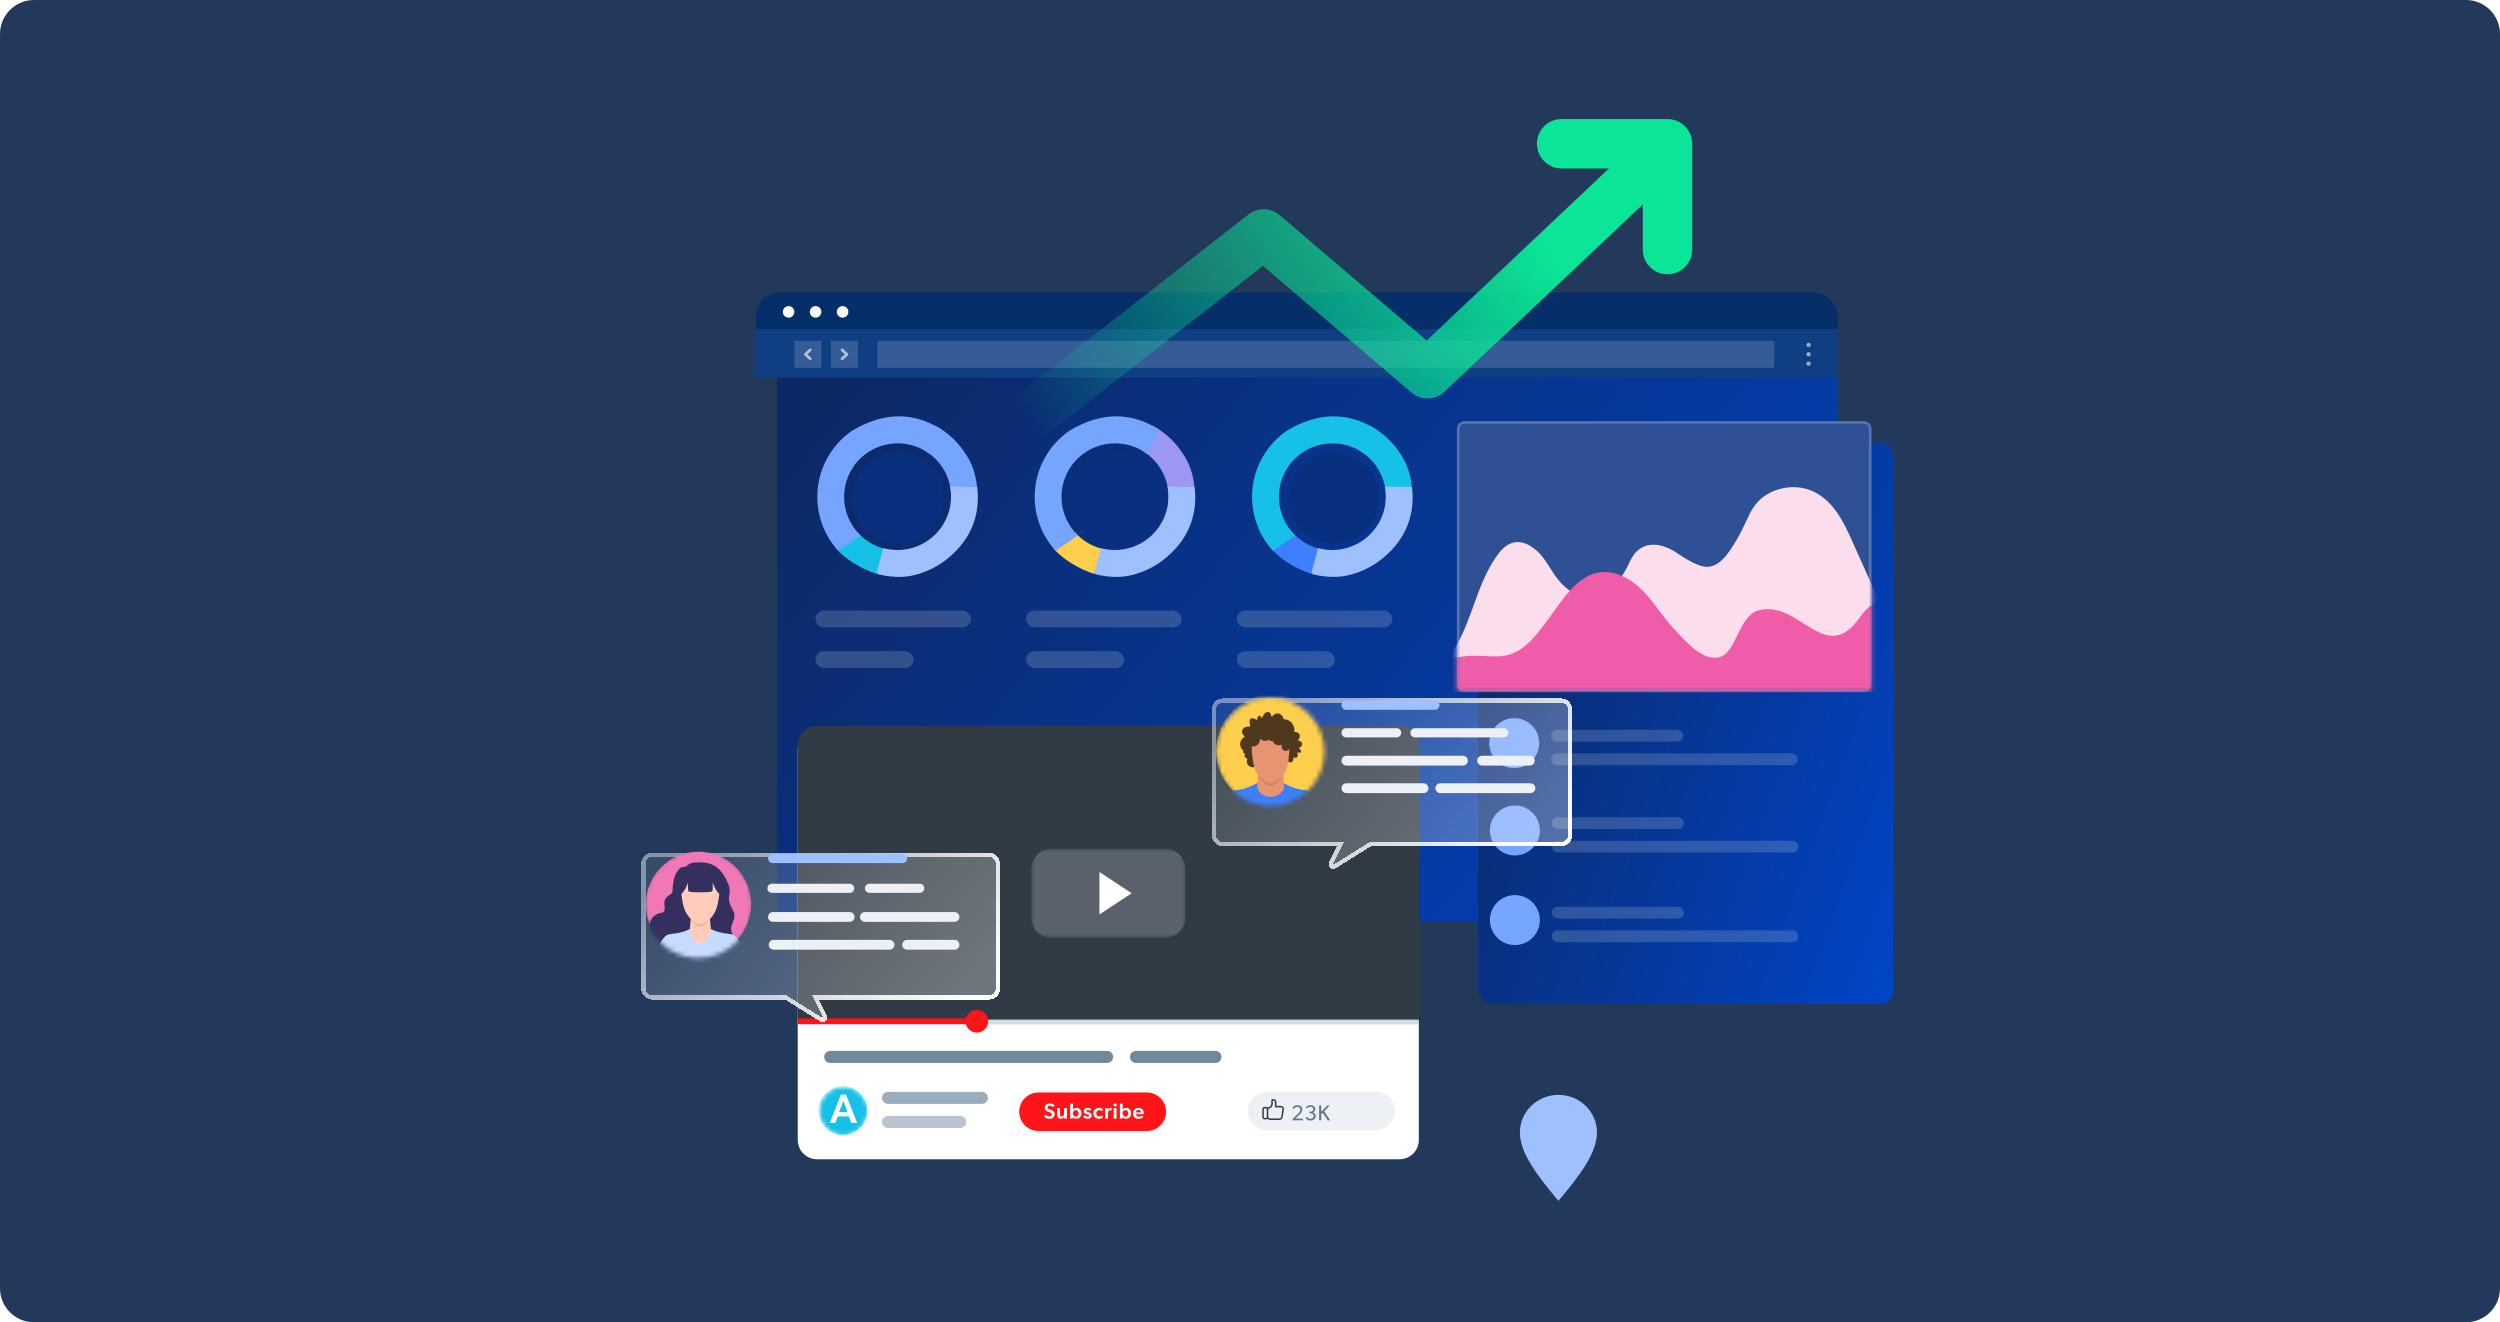 <svg width="588" height="311" viewBox="0 0 588 311" fill="none" xmlns="http://www.w3.org/2000/svg">
<path d="M0 8C0 3.582 3.582 0 8 0H580C584.418 0 588 3.582 588 8V303C588 307.418 584.418 311 580 311H8C3.582 311 0 307.418 0 303V8Z" fill="#22395B"/>
<g filter="url(#filter0_dd_6764_20763)">
<g clip-path="url(#clip0_6764_20763)">
<g filter="url(#filter1_d_6764_20763)">
<path d="M427.42 74.626H176.956C175.847 74.626 174.947 75.555 174.947 76.701V231.875C174.947 233.021 175.847 233.95 176.956 233.95H427.42C428.53 233.95 429.429 233.021 429.429 231.875V76.701C429.429 75.555 428.53 74.626 427.42 74.626Z" fill="url(#paint0_linear_6764_20763)"/>
</g>
<path d="M429.429 66.001H174.947V74.625H429.429V66.001Z" fill="#062E69"/>
<path d="M184.023 70.537C184.023 70.806 183.944 71.07 183.795 71.294C183.646 71.519 183.433 71.694 183.185 71.797C182.936 71.901 182.662 71.928 182.398 71.876C182.134 71.824 181.891 71.694 181.701 71.504C181.51 71.314 181.38 71.071 181.327 70.807C181.274 70.543 181.301 70.269 181.404 70.02C181.507 69.77 181.681 69.558 181.905 69.408C182.129 69.258 182.392 69.178 182.662 69.178C183.021 69.181 183.365 69.325 183.62 69.579C183.874 69.833 184.019 70.177 184.023 70.537Z" fill="white"/>
<path d="M190.376 70.537C190.377 70.806 190.297 71.07 190.148 71.294C189.999 71.519 189.786 71.694 189.537 71.797C189.289 71.901 189.015 71.928 188.75 71.876C188.486 71.823 188.243 71.694 188.053 71.503C187.862 71.312 187.733 71.069 187.68 70.805C187.628 70.54 187.655 70.266 187.759 70.017C187.862 69.768 188.037 69.556 188.261 69.406C188.485 69.257 188.749 69.177 189.018 69.178C189.197 69.177 189.374 69.212 189.539 69.28C189.704 69.348 189.854 69.448 189.98 69.574C190.107 69.7 190.207 69.851 190.274 70.016C190.342 70.181 190.377 70.358 190.376 70.537Z" fill="white"/>
<path d="M196.726 70.537C196.726 70.806 196.647 71.07 196.498 71.294C196.349 71.519 196.136 71.694 195.888 71.797C195.639 71.901 195.365 71.928 195.101 71.876C194.837 71.824 194.594 71.694 194.404 71.504C194.213 71.314 194.083 71.071 194.03 70.807C193.978 70.543 194.004 70.269 194.107 70.02C194.21 69.77 194.385 69.558 194.608 69.408C194.832 69.258 195.095 69.178 195.365 69.178C195.724 69.181 196.068 69.325 196.323 69.579C196.578 69.833 196.722 70.177 196.726 70.537Z" fill="white"/>
<path d="M429.429 74.626H174.947V85.974H429.429V74.626Z" fill="#0F3E82"/>
<path d="M414.462 77.348H203.527V83.703H414.462V77.348Z" fill="white" fill-opacity="0.16"/>
<rect x="192.637" y="77.348" width="6.351" height="6.355" fill="white" fill-opacity="0.16"/>
<path fill-rule="evenodd" clip-rule="evenodd" d="M195.002 79.253C195.132 79.134 195.342 79.135 195.472 79.254L196.622 80.313C196.751 80.432 196.751 80.624 196.622 80.743L195.471 81.799C195.342 81.918 195.131 81.918 195.002 81.799C194.872 81.68 194.872 81.487 195.002 81.368L195.917 80.528L195.001 79.684C194.872 79.565 194.872 79.372 195.002 79.253Z" fill="#B8C4D0"/>
<rect x="190.371" y="83.701" width="6.351" height="6.355" transform="rotate(-180 190.371 83.701)" fill="white" fill-opacity="0.16"/>
<path fill-rule="evenodd" clip-rule="evenodd" d="M188.006 81.797C187.876 81.915 187.666 81.915 187.536 81.796L186.386 80.737C186.257 80.618 186.257 80.425 186.386 80.306L187.536 79.251C187.666 79.132 187.877 79.132 188.006 79.251C188.136 79.37 188.136 79.563 188.006 79.682L187.09 80.522L188.007 81.366C188.136 81.485 188.136 81.678 188.006 81.797Z" fill="#B8C4D0"/>
<path d="M422.565 78.835C422.463 78.835 422.363 78.805 422.278 78.748C422.193 78.691 422.127 78.61 422.088 78.516C422.049 78.421 422.039 78.317 422.059 78.217C422.079 78.117 422.129 78.025 422.202 77.953C422.275 77.881 422.367 77.832 422.468 77.813C422.568 77.793 422.672 77.804 422.767 77.844C422.861 77.884 422.941 77.951 422.997 78.036C423.054 78.122 423.083 78.222 423.082 78.324C423.081 78.46 423.026 78.59 422.929 78.686C422.832 78.782 422.702 78.835 422.565 78.835Z" fill="#9BACBC"/>
<path d="M422.565 81.024C422.463 81.024 422.363 80.993 422.278 80.936C422.193 80.879 422.127 80.799 422.088 80.704C422.049 80.609 422.039 80.505 422.059 80.405C422.079 80.305 422.129 80.213 422.202 80.141C422.275 80.069 422.367 80.02 422.468 80.001C422.568 79.982 422.672 79.993 422.767 80.032C422.861 80.072 422.941 80.139 422.997 80.225C423.054 80.31 423.083 80.41 423.082 80.513C423.081 80.649 423.026 80.779 422.929 80.874C422.832 80.97 422.702 81.024 422.565 81.024Z" fill="#9BACBC"/>
<path d="M422.565 83.229C422.463 83.229 422.363 83.199 422.278 83.142C422.193 83.086 422.127 83.005 422.088 82.911C422.049 82.816 422.039 82.713 422.059 82.612C422.079 82.512 422.128 82.42 422.2 82.348C422.272 82.276 422.364 82.227 422.465 82.207C422.565 82.187 422.669 82.197 422.763 82.236C422.858 82.275 422.938 82.342 422.995 82.427C423.052 82.511 423.082 82.611 423.082 82.713C423.082 82.85 423.028 82.981 422.931 83.078C422.834 83.175 422.703 83.229 422.565 83.229Z" fill="#9BACBC"/>
<path d="M223.919 103.372C222.168 100.805 219.81 98.709 217.054 97.27C217.142 98.37 216.968 99.475 216.548 100.495C216.127 101.516 215.472 102.423 214.635 103.142C216.789 104.396 218.523 106.26 219.618 108.497C220.712 110.735 221.119 113.246 220.786 115.714C221.136 115.555 221.506 115.441 221.886 115.376L222.63 115.34C222.921 114.923 223.205 114.494 223.471 114.059C223.641 113.68 223.844 113.316 224.076 112.972C224.148 112.821 224.221 112.676 224.288 112.531C224.856 111.322 225.963 112.228 226.997 111.739C226.507 107.456 225.328 105.426 223.919 103.372Z" fill="#76A5FF"/>
<path d="M205.945 130.496H206.108C206.03 130.109 205.945 129.729 205.836 129.342C205.794 129.179 205.74 129.016 205.697 128.853V128.81L205.262 127.433C205.141 127.042 205.096 126.632 205.129 126.225C202.741 125.599 200.59 124.283 198.948 122.443C197.858 123.584 196.626 124.581 195.282 125.409C194.823 125.709 194.327 125.949 193.807 126.122C196.099 128.889 200.121 131.1 203.345 132.163C204.27 131.251 204.578 130.496 205.945 130.496Z" fill="#15C1E6"/>
<path d="M199.587 123.12C198.966 122.525 198.409 121.867 197.924 121.157C196.231 118.687 195.474 115.696 195.789 112.719C196.104 109.742 197.471 106.975 199.643 104.914C201.816 102.853 204.653 101.632 207.645 101.471C210.638 101.31 213.589 102.219 215.971 104.036L218.759 98.29C212.107 93.977 204.982 94.061 197.633 98.46C193.497 101.291 190.657 105.648 189.736 110.572C188.815 115.495 189.889 120.583 192.722 124.715C193.206 125.421 193.737 126.094 194.313 126.727L199.587 123.12Z" fill="#76A5FF"/>
<path d="M203.641 131.965L205.131 126.439C207.157 126.948 209.278 126.957 211.31 126.464C213.434 125.949 215.393 124.902 217 123.423C218.608 121.943 219.813 120.08 220.501 118.007C221.153 116.043 221.321 113.953 220.993 111.914L226.79 112.007C227.435 118.484 225.204 123.855 220.215 128.068M203.641 131.965L214.085 131.6C216.323 130.797 218.399 129.601 220.215 128.068M203.641 131.965C207.875 132.923 210.753 132.791 214.084 131.601L203.641 131.965ZM220.215 128.068L220.397 128.283L220.215 128.068Z" fill="#9FC0FF" stroke="#9FC0FF" stroke-width="0.563"/>
<circle cx="208.445" cy="114.349" r="10.697" fill="#09307F"/>
<rect x="188.965" y="140.786" width="36.596" height="3.941" rx="1.971" fill="#D2DCE4" fill-opacity="0.2"/>
<rect x="188.965" y="150.357" width="23.084" height="3.941" rx="1.971" fill="#D2DCE4" fill-opacity="0.2"/>
<path d="M275.049 103.372C273.299 100.805 270.941 98.709 268.185 97.27C268.272 98.37 268.099 99.475 267.679 100.495C267.258 101.516 266.603 102.423 265.766 103.142C267.92 104.396 269.654 106.26 270.748 108.497C271.843 110.735 272.25 113.246 271.917 115.714C272.267 115.555 272.637 115.441 273.017 115.376L273.761 115.34C274.052 114.923 274.336 114.494 274.602 114.059C274.772 113.68 274.975 113.316 275.207 112.972C275.279 112.821 275.352 112.676 275.418 112.531C275.987 111.322 277.094 112.228 278.128 111.739C277.638 107.456 276.459 105.426 275.049 103.372Z" fill="#9D97F4"/>
<path d="M257.076 130.496H257.239C257.161 130.109 257.076 129.729 256.967 129.342C256.925 129.179 256.87 129.016 256.828 128.853V128.81L256.393 127.433C256.272 127.042 256.227 126.632 256.26 126.225C253.871 125.599 251.721 124.283 250.078 122.443C248.989 123.584 247.757 124.581 246.413 125.409C245.954 125.709 245.458 125.949 244.938 126.122C247.23 128.889 251.252 131.1 254.475 132.163C255.401 131.251 255.709 130.496 257.076 130.496Z" fill="#FECE4D"/>
<path d="M250.718 123.12C250.097 122.525 249.54 121.867 249.055 121.157C247.361 118.687 246.605 115.696 246.92 112.719C247.235 109.742 248.601 106.975 250.774 104.914C252.947 102.853 255.784 101.632 258.776 101.471C261.768 101.31 264.72 102.219 267.102 104.036L269.89 98.29C263.237 93.977 256.113 94.061 248.764 98.46C244.628 101.291 241.788 105.648 240.867 110.572C239.946 115.495 241.02 120.583 243.853 124.715C244.337 125.421 244.868 126.094 245.444 126.727L250.718 123.12Z" fill="#76A5FF"/>
<path d="M254.772 131.965L256.262 126.439C258.288 126.948 260.408 126.957 262.441 126.464C264.565 125.949 266.523 124.902 268.131 123.423C269.739 121.943 270.944 120.08 271.632 118.007C272.284 116.043 272.452 113.953 272.124 111.914L277.921 112.007C278.566 118.484 276.335 123.855 271.346 128.068M254.772 131.965L265.216 131.6C267.454 130.797 269.53 129.601 271.346 128.068M254.772 131.965C259.006 132.923 261.884 132.791 265.215 131.601L254.772 131.965ZM271.346 128.068L271.528 128.283L271.346 128.068Z" fill="#9FC0FF" stroke="#9FC0FF" stroke-width="0.563"/>
<circle cx="259.682" cy="114.349" r="10.697" fill="#09307F"/>
<rect x="238.514" y="140.786" width="36.596" height="3.941" rx="1.971" fill="#D2DCE4" fill-opacity="0.2"/>
<rect x="238.514" y="150.357" width="23.084" height="3.941" rx="1.971" fill="#D2DCE4" fill-opacity="0.2"/>
<path d="M326.176 103.372C324.426 100.805 322.068 98.709 319.312 97.27C319.399 98.37 319.226 99.475 318.806 100.495C318.385 101.516 317.73 102.423 316.893 103.142C319.047 104.396 320.781 106.26 321.875 108.497C322.97 110.735 323.377 113.246 323.044 115.714C323.394 115.555 323.764 115.441 324.144 115.376L324.888 115.34C325.178 114.923 325.463 114.494 325.729 114.059C325.899 113.68 326.102 113.316 326.334 112.972C326.406 112.821 326.479 112.676 326.545 112.531C327.114 111.322 328.221 112.228 329.255 111.739C328.765 107.456 327.586 105.426 326.176 103.372Z" fill="#15C1E6"/>
<path d="M308.203 130.496H308.366C308.288 130.109 308.203 129.729 308.094 129.342C308.052 129.179 307.997 129.016 307.955 128.853V128.81L307.52 127.433C307.399 127.042 307.354 126.632 307.387 126.225C304.998 125.599 302.848 124.283 301.205 122.443C300.116 123.584 298.884 124.581 297.54 125.409C297.081 125.709 296.585 125.949 296.064 126.122C298.357 128.889 302.379 131.1 305.602 132.163C306.528 131.251 306.836 130.496 308.203 130.496Z" fill="#3D7FFC"/>
<path d="M301.845 123.12C301.224 122.525 300.667 121.867 300.182 121.157C298.488 118.687 297.732 115.696 298.047 112.719C298.362 109.742 299.728 106.975 301.901 104.914C304.074 102.853 306.911 101.632 309.903 101.471C312.895 101.31 315.847 102.219 318.229 104.036L321.017 98.29C314.364 93.977 307.24 94.061 299.891 98.46C295.755 101.291 292.915 105.648 291.994 110.572C291.073 115.495 292.147 120.583 294.98 124.715C295.463 125.421 295.995 126.094 296.571 126.727L301.845 123.12Z" fill="#15C1E6"/>
<path d="M305.899 131.965L307.389 126.439C309.415 126.948 311.535 126.957 313.568 126.464C315.692 125.949 317.65 124.902 319.258 123.423C320.866 121.943 322.071 120.08 322.759 118.007C323.411 116.043 323.579 113.953 323.251 111.914L329.048 112.007C329.693 118.484 327.462 123.855 322.473 128.068M305.899 131.965L316.343 131.6C318.581 130.797 320.657 129.601 322.473 128.068M305.899 131.965C310.133 132.923 313.011 132.791 316.342 131.601L305.899 131.965ZM322.473 128.068L322.655 128.283L322.473 128.068Z" fill="#9FC0FF" stroke="#9FC0FF" stroke-width="0.563"/>
<circle cx="310.916" cy="114.349" r="10.697" fill="#09307F"/>
<rect x="288.055" y="140.786" width="36.596" height="3.941" rx="1.971" fill="#D2DCE4" fill-opacity="0.2"/>
<rect x="288.055" y="150.357" width="23.084" height="3.941" rx="1.971" fill="#D2DCE4" fill-opacity="0.2"/>
</g>
</g>
<g filter="url(#filter2_d_6764_20763)">
<rect x="342.66" y="99.048" width="97.609" height="131.995" rx="3.068" fill="url(#paint1_linear_6764_20763)"/>
</g>
<rect x="364.826" y="171.664" width="31.082" height="2.766" rx="1.383" fill="#D2DCE4" fill-opacity="0.2"/>
<rect x="364.826" y="177.198" width="57.98" height="2.766" rx="1.383" fill="#D2DCE4" fill-opacity="0.2"/>
<rect x="364.988" y="192.215" width="31.082" height="2.766" rx="1.383" fill="#D2DCE4" fill-opacity="0.2"/>
<rect x="364.988" y="197.748" width="57.98" height="2.766" rx="1.383" fill="#D2DCE4" fill-opacity="0.2"/>
<rect x="364.988" y="213.289" width="31.082" height="2.766" rx="1.383" fill="#D2DCE4" fill-opacity="0.2"/>
<rect x="364.988" y="218.823" width="57.98" height="2.766" rx="1.383" fill="#D2DCE4" fill-opacity="0.2"/>
<path d="M342.66 100.88C342.66 99.868 343.48 99.048 344.492 99.048H438.343C439.354 99.048 440.174 99.868 440.174 100.88V160.843C440.174 161.854 439.354 162.674 438.343 162.674H344.492C343.48 162.674 342.66 161.854 342.66 160.843V100.88Z" fill="#2E5196"/>
<path d="M342.965 100.88C342.965 100.037 343.649 99.353 344.492 99.353H438.343C439.186 99.353 439.869 100.037 439.869 100.88V160.843C439.869 161.686 439.186 162.369 438.343 162.369H344.492C343.649 162.369 342.965 161.686 342.965 160.843V100.88Z" stroke="white" stroke-opacity="0.2" stroke-width="0.611"/>
<mask id="mask0_6764_20763" style="mask-type:alpha" maskUnits="userSpaceOnUse" x="342" y="110" width="99" height="53">
<rect x="342.658" y="110.695" width="97.514" height="51.869" fill="#F5F8FF"/>
</mask>
<g mask="url(#mask0_6764_20763)">
<path d="M435.687 127.383C433.566 122.577 430.971 117.316 425.788 115.301C421.438 113.614 415.941 114.97 413.085 118.43C411.75 120.051 410.989 122.003 410.101 123.866C409.191 125.776 408.128 127.629 406.926 129.397C405.657 131.265 403.906 133.293 401.517 133.317C398.779 133.345 394.588 130.07 393.473 129.468C386.471 125.686 383.913 130.885 383.446 131.89C382.434 134.061 381.242 136.218 379.408 137.867C377.575 139.516 374.98 140.597 372.453 140.223C369.767 139.824 367.64 137.905 366.089 135.838C364.537 133.772 363.469 131.355 361.522 129.601C356.611 125.179 353.452 128.914 352.599 130.013C346.589 137.753 346.261 148.474 339.686 155.806H448.437C448.437 155.806 438.856 134.559 435.687 127.383Z" fill="#FCDDEC"/>
<path d="M459.576 159.544C457.68 156.382 455.779 153.225 453.883 150.063C452.394 147.585 450.847 145.044 448.519 143.308C446.19 141.571 442.855 140.825 440.325 142.265C438.355 143.385 437.378 145.621 435.801 147.236C428.418 154.821 422.489 141.033 413.529 143.584C409.025 144.869 408.401 153.259 404.623 154.491C402.02 155.34 399.347 153.511 397.353 151.654C395.374 149.806 393.531 147.813 391.847 145.699C389.813 143.143 388 140.393 385.588 138.182C383.176 135.97 380.008 134.316 376.727 134.569C370.695 135.039 367.001 141.945 363.361 146.717C361.013 149.792 358.409 153.099 354.632 154.064C352.47 154.617 350.201 154.321 347.971 154.253C344.596 154.152 341.157 154.607 338.092 155.994C335.022 157.381 332.345 159.763 331.014 162.828H461.345L459.576 159.549V159.544Z" fill="#EF5DA8"/>
</g>
<path d="M356.15 180.655C354.987 180.655 353.851 180.31 352.884 179.664C351.917 179.018 351.164 178.1 350.719 177.026C350.274 175.952 350.158 174.77 350.384 173.629C350.611 172.489 351.171 171.441 351.993 170.619C352.815 169.797 353.863 169.237 355.003 169.01C356.144 168.784 357.326 168.9 358.4 169.345C359.474 169.79 360.392 170.543 361.038 171.51C361.684 172.477 362.029 173.613 362.029 174.776C362.027 176.335 361.407 177.829 360.305 178.931C359.203 180.033 357.709 180.653 356.15 180.655Z" fill="#76A5FF"/>
<path d="M356.301 201.205C355.138 201.205 354.001 200.86 353.035 200.214C352.068 199.568 351.314 198.65 350.869 197.576C350.424 196.502 350.308 195.32 350.535 194.179C350.762 193.039 351.322 191.991 352.144 191.169C352.966 190.347 354.013 189.787 355.154 189.56C356.294 189.334 357.476 189.45 358.55 189.895C359.624 190.34 360.542 191.093 361.188 192.06C361.834 193.027 362.179 194.163 362.179 195.326C362.177 196.885 361.557 198.379 360.455 199.481C359.353 200.583 357.859 201.203 356.301 201.205Z" fill="#76A5FF"/>
<path d="M356.301 222.28C355.138 222.28 354.001 221.936 353.035 221.29C352.068 220.644 351.314 219.726 350.869 218.651C350.424 217.577 350.308 216.395 350.535 215.255C350.762 214.115 351.322 213.067 352.144 212.245C352.966 211.423 354.013 210.863 355.154 210.636C356.294 210.409 357.476 210.526 358.55 210.971C359.624 211.416 360.542 212.169 361.188 213.136C361.834 214.103 362.179 215.239 362.179 216.402C362.177 217.96 361.557 219.455 360.455 220.557C359.353 221.659 357.859 222.279 356.301 222.28Z" fill="#76A5FF"/>
<path fill-rule="evenodd" clip-rule="evenodd" d="M366.544 282.429C361.541 276.488 357.484 271.218 357.484 266.344C357.484 261.471 361.541 257.517 366.544 257.517C371.546 257.517 375.603 261.469 375.603 266.344C375.603 271.22 371.546 276.488 366.544 282.429Z" fill="#9FC0FF"/>
<path d="M329.176 171.871H192.158C189.657 171.871 187.629 173.899 187.629 176.4V268.123C187.629 270.625 189.657 272.653 192.158 272.653H329.176C331.678 272.653 333.706 270.625 333.706 268.123V176.4C333.706 173.899 331.678 171.871 329.176 171.871Z" fill="white"/>
<mask id="mask1_6764_20763" style="mask-type:alpha" maskUnits="userSpaceOnUse" x="192" y="255" width="13" height="12">
<path d="M198.385 266.992C201.512 266.992 204.046 264.457 204.046 261.33C204.046 258.203 201.512 255.668 198.385 255.668C195.258 255.668 192.723 258.203 192.723 261.33C192.723 264.457 195.258 266.992 198.385 266.992Z" fill="#C4C4C4"/>
</mask>
<g mask="url(#mask1_6764_20763)">
<path d="M198.263 266.991C201.456 266.991 204.045 264.402 204.045 261.209C204.045 258.015 201.456 255.427 198.263 255.427C195.069 255.427 192.48 258.015 192.48 261.209C192.48 264.402 195.069 266.991 198.263 266.991Z" fill="#15C1E6"/>
</g>
<path d="M199.651 262.571H197.043L196.465 264.101H195.166L197.774 257.45H198.987L201.595 264.101H200.229L199.651 262.571ZM197.351 261.57H199.343L198.352 258.885L197.351 261.57Z" fill="white"/>
<path d="M205.393 186.999C210.843 186.999 215.262 184.533 215.262 181.49C215.262 178.447 210.843 175.981 205.393 175.981C199.942 175.981 195.523 178.447 195.523 181.49C195.523 184.533 199.942 186.999 205.393 186.999Z" fill="white"/>
<path d="M187.629 175.269C187.629 172.767 189.657 170.739 192.158 170.739H329.26C331.762 170.739 333.79 172.767 333.79 175.269V240.381H187.629V175.269Z" fill="#303B45"/>
<path d="M260.383 247.175H195.271C194.489 247.175 193.855 247.809 193.855 248.591C193.855 249.373 194.489 250.006 195.271 250.006H260.383C261.165 250.006 261.798 249.373 261.798 248.591C261.798 247.809 261.165 247.175 260.383 247.175Z" fill="#70879C"/>
<path d="M285.865 247.175H267.181C266.399 247.175 265.766 247.809 265.766 248.591C265.766 249.373 266.399 250.006 267.181 250.006H285.865C286.647 250.006 287.281 249.373 287.281 248.591C287.281 247.809 286.647 247.175 285.865 247.175Z" fill="#70879C"/>
<path d="M230.946 256.801H208.865C208.083 256.801 207.449 257.435 207.449 258.216C207.449 258.998 208.083 259.632 208.865 259.632H230.946C231.728 259.632 232.362 258.998 232.362 258.216C232.362 257.435 231.728 256.801 230.946 256.801Z" fill="#9BACBC"/>
<path d="M225.85 262.463H208.865C208.083 262.463 207.449 263.096 207.449 263.878C207.449 264.66 208.083 265.294 208.865 265.294H225.85C226.632 265.294 227.266 264.66 227.266 263.878C227.266 263.096 226.632 262.463 225.85 262.463Z" fill="#B8C4D0"/>
<mask id="mask2_6764_20763" style="mask-type:luminance" maskUnits="userSpaceOnUse" x="242" y="199" width="37" height="22">
<path d="M278.787 199.615H242.551V220.564H278.787V199.615Z" fill="white"/>
</mask>
<g mask="url(#mask2_6764_20763)">
<path opacity="0.2" d="M273.98 199.615H247.358C244.703 199.615 242.551 201.756 242.551 204.396V215.784C242.551 218.424 244.703 220.565 247.358 220.565H273.98C276.635 220.565 278.787 218.424 278.787 215.784V204.396C278.787 201.756 276.635 199.615 273.98 199.615Z" fill="white"/>
<path d="M258.59 215.078L266.163 210.088L258.59 205.098" fill="white"/>
</g>
<path d="M333.71 239.815H187.633V240.947H333.71V239.815Z" fill="#D2DCE4"/>
<path d="M229.752 239.532H187.633V240.879H229.752V239.532Z" fill="#FF1519"/>
<path d="M229.749 242.861C231.216 242.861 232.405 241.672 232.405 240.206C232.405 238.739 231.216 237.55 229.749 237.55C228.283 237.55 227.094 238.739 227.094 240.206C227.094 241.672 228.283 242.861 229.749 242.861Z" fill="#FF1519"/>
<path d="M323.516 256.801H298.037C295.536 256.801 293.508 258.829 293.508 261.331C293.508 263.832 295.536 265.86 298.037 265.86H323.516C326.018 265.86 328.046 263.832 328.046 261.331C328.046 258.829 326.018 256.801 323.516 256.801Z" fill="#EDF1F6"/>
<path d="M306.456 263.499H304.082L304.01 263.168L305.254 261.991C305.524 261.731 305.824 261.41 305.824 261.018C305.824 260.62 305.549 260.335 305.101 260.335C304.657 260.335 304.382 260.666 304.24 260.9L303.98 260.61C304.076 260.396 304.433 259.932 305.131 259.932C305.835 259.932 306.308 260.345 306.308 260.967C306.308 261.588 305.784 262.027 305.564 262.23L304.662 263.092H306.456V263.499ZM309.457 262.516C309.457 263.158 308.902 263.55 308.188 263.55C307.48 263.55 307.098 263.02 307.047 262.954L307.322 262.653C307.378 262.725 307.72 263.148 308.178 263.148C308.637 263.148 308.968 262.918 308.968 262.495C308.968 262.072 308.642 261.858 308.239 261.858H307.979V261.466H308.239C308.611 261.466 308.871 261.262 308.871 260.895C308.871 260.523 308.566 260.325 308.209 260.325C307.852 260.325 307.602 260.498 307.368 260.727L307.139 260.432C307.368 260.177 307.674 259.932 308.25 259.932C308.825 259.932 309.35 260.269 309.35 260.844C309.35 261.364 308.999 261.568 308.78 261.639V261.655C309.055 261.706 309.457 261.971 309.457 262.516ZM312.881 263.499H312.28L311.113 261.736L310.751 262.103V263.499H310.257V259.983H310.751V261.481L312.183 259.983H312.784L311.444 261.369L312.881 263.499Z" fill="#62788A"/>
<path d="M301.268 260.103H300.219V259.383C300.219 259.038 300.116 258.787 299.912 258.639C299.592 258.404 299.156 258.536 299.137 258.542C299.064 258.565 299.013 258.635 299.013 258.713V259.581C299.013 260.223 298.257 260.447 298.225 260.455C298.223 260.456 298.219 260.457 298.219 260.457L298.133 260.484C298.035 260.392 297.904 260.336 297.761 260.336H297.433C297.134 260.335 296.891 260.578 296.891 260.877V262.745C296.891 263.044 297.134 263.287 297.433 263.287H297.761C297.899 263.287 298.026 263.235 298.122 263.149C298.259 263.312 298.465 263.417 298.695 263.417H300.82C301.313 263.417 301.64 263.147 301.697 262.695L301.961 261.036L301.976 260.947C301.982 260.905 301.986 260.863 301.986 260.82C301.985 260.425 301.663 260.103 301.268 260.103ZM297.947 262.746C297.947 262.849 297.864 262.932 297.761 262.932H297.433C297.33 262.932 297.247 262.849 297.247 262.746V260.877C297.247 260.774 297.33 260.691 297.433 260.691H297.761C297.864 260.691 297.947 260.774 297.947 260.877V262.746ZM301.623 260.892L301.345 262.643C301.345 262.645 301.344 262.647 301.344 262.649C301.331 262.751 301.294 263.062 300.82 263.062H298.695C298.479 263.062 298.304 262.886 298.304 262.671V260.877C298.304 260.853 298.302 260.83 298.298 260.806L298.324 260.797C298.4 260.775 299.369 260.478 299.369 259.58V258.859C299.472 258.849 299.607 258.856 299.702 258.927C299.808 259.006 299.862 259.159 299.862 259.383V260.282C299.862 260.38 299.942 260.46 300.041 260.46H301.268C301.468 260.46 301.629 260.623 301.629 260.821C301.629 260.844 301.627 260.868 301.623 260.892Z" fill="#303B45"/>
<path d="M269.727 256.951H244.248C241.747 256.951 239.719 258.979 239.719 261.481C239.719 263.982 241.747 266.01 244.248 266.01H269.727C272.229 266.01 274.256 263.982 274.256 261.481C274.256 258.979 272.229 256.951 269.727 256.951Z" fill="#FF1519"/>
<path d="M247.358 261.142C247.853 261.345 248.046 261.621 248.046 262.059C248.046 262.711 247.567 263.144 246.823 263.144C246.222 263.144 245.809 262.864 245.58 262.599L245.896 262.12C246.171 262.421 246.502 262.584 246.833 262.584C247.16 262.584 247.384 262.426 247.384 262.12C247.384 261.845 247.2 261.753 246.9 261.631L246.349 261.412C245.967 261.259 245.712 260.989 245.712 260.561C245.712 259.949 246.191 259.526 246.93 259.526C247.43 259.526 247.791 259.735 248 259.949L247.684 260.423C247.46 260.219 247.19 260.072 246.889 260.072C246.599 260.072 246.37 260.214 246.37 260.474C246.37 260.729 246.589 260.826 246.772 260.902L247.358 261.142ZM249.309 261.937C249.309 262.303 249.37 262.594 249.747 262.594C250.139 262.594 250.287 262.283 250.287 261.87V260.617H250.939V263.083H250.307L250.302 262.737C250.16 262.981 249.895 263.129 249.538 263.129C248.83 263.129 248.656 262.67 248.656 262.079V260.617H249.309V261.937ZM251.717 259.567H252.369V260.668C252.369 260.851 252.359 260.958 252.359 260.958H252.374C252.588 260.678 252.869 260.561 253.2 260.561C253.918 260.561 254.367 261.126 254.367 261.85C254.367 262.553 253.903 263.129 253.154 263.129C252.808 263.129 252.537 263.007 252.344 262.726H252.334L252.318 263.083H251.717V259.567ZM253.016 261.091C252.624 261.091 252.349 261.391 252.349 261.855C252.349 262.268 252.619 262.63 253.037 262.63C253.46 262.63 253.704 262.268 253.704 261.855C253.704 261.427 253.439 261.091 253.016 261.091ZM256.391 261.269C256.249 261.162 256.04 261.06 255.815 261.06C255.601 261.06 255.494 261.142 255.494 261.259C255.494 261.366 255.576 261.452 255.851 261.539L256.024 261.595C256.57 261.774 256.763 261.967 256.763 262.324C256.763 262.793 256.391 263.139 255.785 263.139C255.408 263.139 254.985 262.986 254.786 262.757L255.051 262.314C255.342 262.538 255.591 262.65 255.8 262.65C256.045 262.65 256.157 262.558 256.157 262.416C256.157 262.288 256.06 262.217 255.744 262.11L255.459 262.013C255.092 261.891 254.903 261.672 254.903 261.31C254.903 260.861 255.311 260.571 255.785 260.571C256.223 260.571 256.468 260.688 256.672 260.836L256.391 261.269ZM259.223 262.329L259.406 262.808C259.355 262.854 259.1 263.139 258.443 263.139C257.77 263.139 257.149 262.675 257.149 261.87C257.149 261.06 257.791 260.571 258.453 260.571C259.075 260.571 259.319 260.821 259.386 260.887L259.207 261.376C259.131 261.305 258.912 261.116 258.53 261.116C258.142 261.116 257.832 261.386 257.832 261.84C257.832 262.293 258.142 262.589 258.565 262.589C258.988 262.589 259.223 262.329 259.223 262.329ZM259.933 260.617H260.58L260.57 261.014H260.585C260.682 260.749 260.927 260.571 261.192 260.571C261.36 260.571 261.452 260.617 261.452 260.617L261.406 261.182H261.375C261.304 261.162 261.192 261.152 261.105 261.152C260.911 261.152 260.764 261.233 260.672 261.391C260.611 261.514 260.58 261.682 260.58 261.87V263.083H259.933V260.617ZM262.274 260.224C262.044 260.224 261.881 260.077 261.881 259.863C261.881 259.654 262.044 259.501 262.274 259.501C262.503 259.501 262.666 259.654 262.666 259.863C262.666 260.077 262.503 260.224 262.274 260.224ZM261.948 260.617H262.6V263.083H261.948V260.617ZM263.399 259.567H264.052V260.668C264.052 260.851 264.041 260.958 264.041 260.958H264.057C264.271 260.678 264.551 260.561 264.882 260.561C265.601 260.561 266.049 261.126 266.049 261.85C266.049 262.553 265.585 263.129 264.836 263.129C264.49 263.129 264.22 263.007 264.026 262.726H264.016L264.001 263.083H263.399V259.567ZM264.699 261.091C264.306 261.091 264.031 261.391 264.031 261.855C264.031 262.268 264.301 262.63 264.719 262.63C265.142 262.63 265.387 262.268 265.387 261.855C265.387 261.427 265.122 261.091 264.699 261.091ZM267.161 262.059C267.223 262.451 267.523 262.64 267.895 262.64C268.226 262.64 268.522 262.492 268.639 262.39L268.894 262.742C268.756 262.884 268.384 263.139 267.783 263.139C267.039 263.139 266.489 262.686 266.489 261.891C266.489 261.101 267.065 260.571 267.768 260.571C268.527 260.571 268.986 261.07 268.986 261.728C268.986 261.855 268.976 262.059 268.976 262.059H267.161ZM267.763 261.055C267.375 261.055 267.172 261.325 267.151 261.636H268.333C268.323 261.366 268.221 261.055 267.763 261.055Z" fill="white"/>
<g filter="url(#filter3_d_6764_20763)">
<g filter="url(#filter4_bd_6764_20763)">
<path d="M229.784 195.236H150.579C149.895 195.236 149.239 195.508 148.756 195.992C148.272 196.476 148 197.132 148 197.817V227.256C148 227.94 148.272 228.597 148.756 229.081C149.239 229.565 149.895 229.837 150.579 229.837H181.832L187.629 233.458L190.01 234.945C190.98 235.551 192.135 234.501 191.622 233.478L189.799 229.837H229.784C230.468 229.837 231.123 229.565 231.607 229.081C232.09 228.597 232.362 227.94 232.363 227.256V197.817C232.362 197.132 232.09 196.476 231.607 195.992C231.123 195.508 230.468 195.236 229.784 195.236Z" fill="url(#paint2_linear_6764_20763)" shape-rendering="crispEdges"/>
<path d="M149.11 196.346L149.11 196.345C149.499 195.955 150.028 195.736 150.579 195.736H229.784C230.335 195.736 230.863 195.955 231.253 196.345C231.643 196.736 231.862 197.265 231.863 197.818V227.255C231.862 227.807 231.643 228.338 231.253 228.728C230.863 229.118 230.335 229.337 229.784 229.337H189.799H188.989L189.352 230.061L191.175 233.702L191.175 233.702C191.461 234.272 190.817 234.86 190.275 234.521L190.275 234.521L187.894 233.034L187.894 233.034L182.097 229.413L181.975 229.337H181.832H150.579C150.028 229.337 149.499 229.118 149.11 228.728L149.11 228.727C148.719 228.337 148.5 227.807 148.5 227.256V197.817C148.5 197.265 148.719 196.736 149.11 196.346Z" stroke="url(#paint3_linear_6764_20763)" shape-rendering="crispEdges"/>
</g>
</g>
<path d="M212.308 200.85H181.719C181.128 200.85 180.648 201.33 180.648 201.921C180.648 202.513 181.128 202.992 181.719 202.992H212.308C212.9 202.992 213.379 202.513 213.379 201.921C213.379 201.33 212.9 200.85 212.308 200.85Z" fill="#9FC0FF"/>
<path d="M199.842 207.85H181.571C180.977 207.85 180.496 208.331 180.496 208.925C180.496 209.518 180.977 210 181.571 210H199.842C200.435 210 200.917 209.518 200.917 208.925C200.917 208.331 200.435 207.85 199.842 207.85Z" fill="#EDF1F6"/>
<path d="M216.319 207.85H204.497C203.903 207.85 203.422 208.331 203.422 208.925C203.422 209.518 203.903 210 204.497 210H216.319C216.913 210 217.394 209.518 217.394 208.925C217.394 208.331 216.913 207.85 216.319 207.85Z" fill="#EDF1F6"/>
<path d="M199.843 214.518H181.799C181.163 214.518 180.648 215.033 180.648 215.669C180.648 216.304 181.163 216.819 181.799 216.819H199.843C200.478 216.819 200.993 216.304 200.993 215.669C200.993 215.033 200.478 214.518 199.843 214.518Z" fill="#EDF1F6"/>
<path d="M224.501 214.518H203.416C202.781 214.518 202.266 215.033 202.266 215.669C202.266 216.304 202.781 216.819 203.416 216.819H224.501C225.136 216.819 225.651 216.304 225.651 215.669C225.651 215.033 225.136 214.518 224.501 214.518Z" fill="#EDF1F6"/>
<path d="M224.507 221.063H213.353C212.718 221.063 212.203 221.579 212.203 222.214C212.203 222.849 212.718 223.364 213.353 223.364H224.507C225.142 223.364 225.657 222.849 225.657 222.214C225.657 221.579 225.142 221.063 224.507 221.063Z" fill="#EDF1F6"/>
<path d="M209.221 221.063H181.951C181.316 221.063 180.801 221.579 180.801 222.214C180.801 222.849 181.316 223.364 181.951 223.364H209.221C209.856 223.364 210.371 222.849 210.371 222.214C210.371 221.579 209.856 221.063 209.221 221.063Z" fill="#EDF1F6"/>
<mask id="mask3_6764_20763" style="mask-type:alpha" maskUnits="userSpaceOnUse" x="151" y="199" width="26" height="27">
<path d="M164.233 225.355C171.252 225.355 176.942 219.664 176.942 212.645C176.942 205.626 171.252 199.936 164.233 199.936C157.214 199.936 151.523 205.626 151.523 212.645C151.523 219.664 157.214 225.355 164.233 225.355Z" fill="#C4C4C4"/>
</mask>
<g mask="url(#mask3_6764_20763)">
<path d="M164.273 225.056C171.108 225.056 176.648 219.516 176.648 212.681C176.648 205.847 171.108 200.306 164.273 200.306C157.439 200.306 151.898 205.847 151.898 212.681C151.898 219.516 157.439 225.056 164.273 225.056Z" fill="#F178B6"/>
<path d="M172.967 221.82C172.917 220.177 171.611 219.412 172.043 217.865C172.436 216.451 172.862 216.035 172.711 214.945C172.582 213.987 171.801 213.525 171.49 211.86C171.254 210.591 172.062 209.713 171.262 207.842C169.321 203.281 166.874 202.656 163.572 202.852C161.958 202.948 161.703 203.636 161.279 203.801C160.831 203.975 160.787 203.848 160.457 203.931C159.712 204.121 158.274 205.698 158.2 209.212C158.167 210.806 157.106 210.247 156.471 211.505C155.797 212.837 157.122 214.403 155.409 214.72C153.292 215.11 152.751 216.842 152.825 217.717C153.051 220.337 151.868 220.235 151.181 221.11C149.625 223.086 151.093 225.952 151.577 226.865C154.769 232.906 166.06 235.017 171.779 225.173C172.082 224.652 173.016 223.546 172.967 221.82Z" fill="#352F60"/>
<path d="M170.95 235.252C173.018 229.092 175.861 224.625 174.368 222.143C172.938 219.765 172.498 219.751 171.393 219.643C167.123 219.222 167.162 217.857 164.896 217.926C164.852 217.926 164.577 217.926 164.528 217.926C162.279 217.863 162.306 219.222 158.048 219.643C156.942 219.754 156.503 219.765 155.073 222.143C153.58 224.625 156.423 229.092 158.49 235.252C159.593 238.538 157.825 241.67 157.248 242.818C156.607 244.086 156.321 243.951 156.42 244.857C156.58 246.285 160.387 247.378 164.182 247.342C164.36 247.339 165.158 247.342 165.377 247.342C169.133 247.356 172.864 246.272 173.021 244.857C173.12 243.954 172.834 244.089 172.193 242.818C171.616 241.67 169.848 238.541 170.95 235.252Z" fill="#C6DBFF"/>
<path d="M167.222 218.721C166.835 214.667 166.771 211.565 165.74 212.022C165.38 212.182 165.045 212.377 164.726 212.641C164.407 212.377 164.071 212.182 163.711 212.022C162.68 211.565 162.617 214.67 162.229 218.721C162.169 219.338 163.095 222.013 164.726 222.013C166.186 222.013 167.28 219.338 167.222 218.721Z" fill="#FFCDBA"/>
<path d="M162.457 216.068C162.443 216.239 163.689 217.926 164.712 217.926C165.891 217.926 167.002 216.239 166.988 216.071C166.543 216.506 165.671 217.238 164.712 217.238C163.859 217.235 162.919 216.503 162.457 216.068Z" fill="#EBB7A2"/>
<path d="M169.037 206.699C168.565 205.02 166.733 204.057 164.724 204.095C162.717 204.057 160.883 205.02 160.41 206.699C160.094 207.822 160.066 208.681 160.294 210.445C160.492 211.983 160.69 214.304 162.318 215.971C162.7 216.362 163.761 217.279 164.713 217.279C165.785 217.279 166.747 216.362 167.129 215.971C168.754 214.304 168.955 211.981 169.153 210.445C169.381 208.681 169.354 207.825 169.037 206.699Z" fill="#FFCDBA"/>
<path d="M170.197 208.265C170.268 206.452 169.144 204.01 167.392 204.055C167.079 204.063 166.908 204.17 166.823 204.316C166.444 204.005 165.611 203.477 164.679 203.477C163.774 203.477 162.985 203.999 162.622 204.31C162.534 204.17 162.367 204.063 162.056 204.055C160.304 204.01 159.18 206.452 159.251 208.265C159.284 209.127 159.111 210.115 159.518 210.31C160.384 210.729 161.234 209.152 161.833 207.599C161.781 208.381 161.8 209.031 161.852 209.377C161.885 209.598 162.012 209.724 162.303 209.749C162.303 209.749 163.024 209.884 164.604 209.862C164.643 209.862 164.802 209.862 164.841 209.862C166.422 209.884 167.142 209.749 167.142 209.749C167.434 209.724 167.56 209.598 167.593 209.377C167.645 209.033 167.667 208.384 167.612 207.599C168.212 209.152 169.061 210.729 169.927 210.31C170.334 210.115 170.161 209.127 170.197 208.265Z" fill="#352F60"/>
</g>
<g filter="url(#filter5_d_6764_20763)">
<g filter="url(#filter6_bd_6764_20763)">
<path d="M284.774 159H364.373C365.06 159 365.719 159.273 366.205 159.76C366.691 160.246 366.965 160.906 366.965 161.594V191.179C366.965 191.867 366.691 192.527 366.205 193.013C365.719 193.5 365.06 193.773 364.373 193.773H319.611L311.376 198.918C310.405 199.524 309.251 198.473 309.763 197.45L311.605 193.773H284.774C284.087 193.773 283.428 193.5 282.942 193.013C282.456 192.527 282.183 191.867 282.182 191.179V161.594C282.183 160.906 282.456 160.246 282.942 159.76C283.428 159.273 284.087 159 284.774 159Z" fill="url(#paint4_linear_6764_20763)" shape-rendering="crispEdges"/>
<path d="M365.851 160.113L365.851 160.114C366.243 160.506 366.465 161.039 366.465 161.594V191.179C366.465 191.734 366.243 192.267 365.851 192.659L365.851 192.66C365.459 193.053 364.927 193.273 364.373 193.273H319.611H319.467L319.346 193.349L311.111 198.494C310.568 198.832 309.924 198.246 310.21 197.674C310.21 197.674 310.21 197.674 310.21 197.674L312.052 193.997L312.414 193.273H311.605H284.774C284.219 193.273 283.688 193.053 283.296 192.66L283.295 192.659C282.903 192.268 282.683 191.735 282.682 191.179V161.594C282.683 161.038 282.903 160.505 283.295 160.114L283.296 160.113C283.688 159.72 284.219 159.5 284.774 159.5H364.373C364.927 159.5 365.459 159.72 365.851 160.113Z" stroke="url(#paint5_linear_6764_20763)" shape-rendering="crispEdges"/>
</g>
</g>
<path d="M334.813 184.23H316.68C316.041 184.23 315.523 184.748 315.523 185.387C315.523 186.025 316.041 186.543 316.68 186.543H334.813C335.452 186.543 335.969 186.025 335.969 185.387C335.969 184.748 335.452 184.23 334.813 184.23Z" fill="#EDF1F6"/>
<path d="M359.955 184.23H338.765C338.127 184.23 337.609 184.748 337.609 185.387C337.609 186.025 338.127 186.543 338.765 186.543H359.955C360.594 186.543 361.111 186.025 361.111 185.387C361.111 184.748 360.594 184.23 359.955 184.23Z" fill="#EDF1F6"/>
<path d="M359.802 177.75H348.594C347.955 177.75 347.438 178.267 347.438 178.906C347.438 179.544 347.955 180.062 348.594 180.062H359.802C360.441 180.062 360.958 179.544 360.958 178.906C360.958 178.267 360.441 177.75 359.802 177.75Z" fill="#EDF1F6"/>
<path d="M344.085 177.75H316.68C316.041 177.75 315.523 178.267 315.523 178.906C315.523 179.544 316.041 180.062 316.68 180.062H344.085C344.724 180.062 345.241 179.544 345.241 178.906C345.241 178.267 344.724 177.75 344.085 177.75Z" fill="#EDF1F6"/>
<path d="M337.486 164.788H316.604C316.007 164.788 315.523 165.272 315.523 165.869C315.523 166.465 316.007 166.949 316.604 166.949H337.486C338.082 166.949 338.566 166.465 338.566 165.869C338.566 165.272 338.082 164.788 337.486 164.788Z" fill="#9FC0FF"/>
<mask id="mask4_6764_20763" style="mask-type:alpha" maskUnits="userSpaceOnUse" x="286" y="164" width="26" height="26">
<path d="M298.772 189.565C305.807 189.565 311.509 183.863 311.509 176.828C311.509 169.794 305.807 164.091 298.772 164.091C291.738 164.091 286.035 169.794 286.035 176.828C286.035 183.863 291.738 189.565 298.772 189.565Z" fill="#C4C4C4"/>
</mask>
<g mask="url(#mask4_6764_20763)">
<path d="M299.282 189.813C306.605 189.813 312.541 183.877 312.541 176.554C312.541 169.231 306.605 163.295 299.282 163.295C291.96 163.295 286.023 169.231 286.023 176.554C286.023 183.877 291.96 189.813 299.282 189.813Z" fill="#FECE4D"/>
<path d="M293.366 178.565C293.398 178.498 293.36 178.412 293.289 178.392C292.991 178.304 292.77 178.113 292.719 177.87C292.687 177.708 292.734 177.544 292.84 177.403C292.867 177.368 292.87 177.315 292.852 177.274C292.601 177.254 292.389 177.078 292.356 176.846C292.339 176.728 292.371 176.614 292.436 176.523C292.433 176.514 292.43 176.505 292.427 176.497C292.418 176.464 292.404 176.432 292.374 176.42C291.707 176.147 291.102 174.29 292.693 173.343C292.761 173.302 292.767 173.196 292.702 173.143C292.33 172.829 292.103 172.418 292.123 172.002C292.162 171.248 292.991 170.764 293.976 170.925C293.991 170.928 294.003 170.931 294.018 170.931C294.103 170.946 294.165 170.852 294.127 170.767C293.817 170.054 293.793 169.388 294.118 169.085C294.425 168.798 294.968 168.909 295.52 169.314C295.591 169.367 295.682 169.323 295.688 169.232C295.717 168.722 295.921 168.346 296.198 168.346C296.381 168.346 296.558 168.516 296.685 168.777C296.73 168.871 296.851 168.871 296.883 168.78C297.24 167.821 297.898 167.255 298.432 167.492C298.736 167.627 298.94 167.991 299.025 168.472C299.043 168.575 299.164 168.61 299.22 168.531C299.666 167.903 300.353 167.633 300.985 167.915C301.436 168.114 301.77 168.554 301.938 169.094C301.956 169.15 302.003 169.185 302.053 169.185C302.339 169.176 302.64 169.235 302.938 169.367C303.947 169.813 304.567 170.96 304.426 172.031C304.414 172.11 304.479 172.184 304.552 172.175C305.045 172.131 305.508 172.383 305.668 172.829C305.812 173.228 305.671 173.671 305.349 173.968C305.278 174.032 305.32 174.167 305.417 174.179C305.842 174.24 306.19 174.504 306.264 174.871C306.347 175.282 306.057 175.687 305.591 175.851C305.508 175.88 305.494 176.001 305.567 176.062C305.904 176.341 306.093 176.652 306.016 176.852C305.942 177.045 305.641 177.078 305.264 176.963C305.178 176.937 305.107 177.028 305.14 177.119C305.281 177.485 305.269 177.846 305.084 178.06C304.912 178.254 304.632 178.28 304.34 178.166C304.266 178.137 304.189 178.198 304.198 178.283C304.245 178.738 304.095 179.137 303.785 179.278C303.54 179.389 303.248 179.31 302.994 179.102C302.953 179.07 302.9 179.07 302.862 179.102C302.333 179.571 301.708 179.953 301.002 180.217C300.114 180.548 299.318 180.628 298.45 180.531C298.376 180.522 298.32 180.592 298.335 180.672C298.471 181.346 298.06 181.74 297.464 181.836C297.255 181.872 296.936 181.769 296.833 181.625C296.818 181.602 296.727 181.555 296.638 181.649C296.257 182.036 295.514 181.625 295.375 180.95C295.343 180.795 295.34 180.642 295.357 180.498C295.366 180.422 295.254 180.273 295.089 180.381C295.027 180.422 294.944 180.434 294.862 180.449C294.269 180.554 293.404 180.076 293.265 179.401C293.212 179.09 293.253 178.803 293.366 178.565Z" fill="#4F381D"/>
<path d="M306.073 203.708C308.461 196.644 311.745 191.521 310.022 188.672C308.372 185.943 307.853 186.005 306.587 185.806C302.001 185.081 301.7 183.271 299.086 183.353C299.035 183.356 298.717 183.353 298.661 183.353C296.064 183.279 295.04 185.216 291.177 185.806C289.911 185.999 289.395 185.943 287.742 188.672C286.019 191.521 289.303 196.644 291.688 203.708C292.963 207.479 290.921 211.067 290.251 212.384C289.513 213.839 289.179 213.687 289.295 214.723C289.478 216.363 293.874 217.615 298.256 217.571C298.463 217.568 299.384 217.571 299.637 217.571C303.972 217.586 308.281 216.342 308.463 214.723C308.579 213.687 308.248 213.839 307.507 212.384C306.841 211.067 304.801 207.476 306.073 203.708Z" fill="#3D7FFC"/>
<path d="M302.019 185.081C301.756 181.073 301.735 177.746 300.611 178.239C300.219 178.412 297.536 178.412 297.147 178.239C296.023 177.746 295.981 180.628 295.739 185.081C295.704 185.75 296.619 187.399 298.879 187.399C301.039 187.399 302.063 185.753 302.019 185.081Z" fill="#E79473"/>
<path d="M302.447 174.035C302.052 172.305 300.52 171.314 298.843 171.352C297.166 171.314 295.634 172.305 295.24 174.035C294.975 175.193 294.897 181.444 296.567 183.388C296.899 183.775 298.038 184.93 298.833 184.93C299.73 184.93 300.8 183.789 301.117 183.388C302.474 181.67 302.374 179.478 302.542 177.893C302.732 176.076 302.709 175.193 302.447 174.035Z" fill="#D78361"/>
<path d="M303.093 173.111C302.626 171.354 300.818 170.348 298.838 170.386C296.858 170.348 295.049 171.354 294.582 173.111C294.27 174.288 294.178 180.64 296.149 182.614C296.542 183.007 297.887 184.181 298.826 184.181C299.885 184.181 301.148 183.022 301.523 182.614C303.125 180.869 303.007 178.642 303.205 177.031C303.429 175.186 303.403 174.288 303.093 173.111Z" fill="#E79473"/>
<path d="M293.902 172.357C293.858 172.204 293.826 172.04 293.814 171.873C293.743 170.89 294.298 170.051 295.056 169.998C295.443 169.971 295.809 170.156 296.08 170.473C296.337 170.332 296.659 170.236 297.016 170.209C297.402 170.183 297.765 170.241 298.051 170.368C298.181 169.649 298.656 169.103 299.261 169.062C299.981 169.009 300.622 169.687 300.743 170.599C301.011 170.438 301.35 170.329 301.728 170.303C302.608 170.241 303.357 170.643 303.46 171.215C303.935 171.474 304.292 172.055 304.343 172.756C304.372 173.169 304.292 173.557 304.13 173.871C304.443 173.938 304.685 174.179 304.706 174.487C304.732 174.865 304.413 175.197 303.994 175.226C303.938 175.229 303.885 175.229 303.835 175.223C303.806 175.376 303.755 175.534 303.682 175.684C303.322 176.423 302.563 176.796 301.985 176.52C301.525 176.297 301.321 175.725 301.442 175.126C301.132 175.273 300.793 175.326 300.453 175.256C299.899 175.141 299.471 174.73 299.252 174.179C299.134 174.273 298.993 174.317 298.851 174.29C298.692 174.261 298.562 174.144 298.488 173.982C298.258 174.132 297.989 174.229 297.694 174.249C297.154 174.287 296.659 174.064 296.328 173.692C296.331 173.709 296.334 173.73 296.334 173.747C296.402 174.689 295.723 175.505 294.817 175.569C293.911 175.634 293.123 174.924 293.056 173.982C293.005 173.287 293.357 172.668 293.902 172.357Z" fill="#4F381D"/>
</g>
<path d="M328.485 171.269H316.604C316.007 171.269 315.523 171.753 315.523 172.349C315.523 172.946 316.007 173.429 316.604 173.429H328.485C329.081 173.429 329.565 172.946 329.565 172.349C329.565 171.753 329.081 171.269 328.485 171.269Z" fill="#EDF1F6"/>
<path d="M353.685 171.269H332.803C332.206 171.269 331.723 171.753 331.723 172.349C331.723 172.946 332.206 173.429 332.803 173.429H353.685C354.281 173.429 354.765 172.946 354.765 172.349C354.765 171.753 354.281 171.269 353.685 171.269Z" fill="#EDF1F6"/>
<path fill-rule="evenodd" clip-rule="evenodd" d="M392.19 28C395.399 28 398 30.601 398 33.81V58.705C398 61.914 395.399 64.515 392.19 64.515C388.982 64.515 386.381 61.914 386.381 58.705V39.619H367.295C364.086 39.619 361.485 37.018 361.485 33.81C361.485 30.601 364.086 28 367.295 28H392.19Z" fill="url(#paint6_linear_6764_20763)"/>
<path fill-rule="evenodd" clip-rule="evenodd" d="M393.204 41.647L339.728 92.133C337.571 94.17 334.225 94.254 331.969 92.328L297.048 62.525L237.151 109.294L230 100.135L293.636 50.447C295.811 48.748 298.883 48.815 300.982 50.607L335.544 80.104L385.227 33.198L393.204 41.647Z" fill="url(#paint7_linear_6764_20763)"/>
<defs>
<filter id="filter0_dd_6764_20763" x="171.004" y="62.059" width="266.869" height="160.33" filterUnits="userSpaceOnUse" color-interpolation-filters="sRGB">
<feFlood flood-opacity="0" result="BackgroundImageFix"/>
<feColorMatrix in="SourceAlpha" type="matrix" values="0 0 0 0 0 0 0 0 0 0 0 0 0 0 0 0 0 0 127 0" result="hardAlpha"/>
<feOffset dx="2.815" dy="2.815"/>
<feGaussianBlur stdDeviation="2.815"/>
<feColorMatrix type="matrix" values="0 0 0 0 0 0 0 0 0 0.297 0 0 0 0 0.859 0 0 0 0.08 0"/>
<feBlend mode="normal" in2="BackgroundImageFix" result="effect1_dropShadow_6764_20763"/>
<feColorMatrix in="SourceAlpha" type="matrix" values="0 0 0 0 0 0 0 0 0 0 0 0 0 0 0 0 0 0 127 0" result="hardAlpha"/>
<feOffset/>
<feGaussianBlur stdDeviation="1.971"/>
<feComposite in2="hardAlpha" operator="out"/>
<feColorMatrix type="matrix" values="0 0 0 0 0.035 0 0 0 0 0.105 0 0 0 0 0.212 0 0 0 0.07 0"/>
<feBlend mode="normal" in2="effect1_dropShadow_6764_20763" result="effect2_dropShadow_6764_20763"/>
<feBlend mode="normal" in="SourceGraphic" in2="effect2_dropShadow_6764_20763" result="shape"/>
</filter>
<filter id="filter1_d_6764_20763" x="169.947" y="69.626" width="274.482" height="179.324" filterUnits="userSpaceOnUse" color-interpolation-filters="sRGB">
<feFlood flood-opacity="0" result="BackgroundImageFix"/>
<feColorMatrix in="SourceAlpha" type="matrix" values="0 0 0 0 0 0 0 0 0 0 0 0 0 0 0 0 0 0 127 0" result="hardAlpha"/>
<feOffset dx="5" dy="5"/>
<feGaussianBlur stdDeviation="5"/>
<feColorMatrix type="matrix" values="0 0 0 0 0.094 0 0 0 0 0.188 0 0 0 0 0.247 0 0 0 0.15 0"/>
<feBlend mode="normal" in2="BackgroundImageFix" result="effect1_dropShadow_6764_20763"/>
<feBlend mode="normal" in="SourceGraphic" in2="effect1_dropShadow_6764_20763" result="shape"/>
</filter>
<filter id="filter2_d_6764_20763" x="337.66" y="94.048" width="117.609" height="151.995" filterUnits="userSpaceOnUse" color-interpolation-filters="sRGB">
<feFlood flood-opacity="0" result="BackgroundImageFix"/>
<feColorMatrix in="SourceAlpha" type="matrix" values="0 0 0 0 0 0 0 0 0 0 0 0 0 0 0 0 0 0 127 0" result="hardAlpha"/>
<feOffset dx="5" dy="5"/>
<feGaussianBlur stdDeviation="5"/>
<feColorMatrix type="matrix" values="0 0 0 0 0.094 0 0 0 0 0.188 0 0 0 0 0.247 0 0 0 0.15 0"/>
<feBlend mode="normal" in2="BackgroundImageFix" result="effect1_dropShadow_6764_20763"/>
<feBlend mode="normal" in="SourceGraphic" in2="effect1_dropShadow_6764_20763" result="shape"/>
</filter>
<filter id="filter3_d_6764_20763" x="145.169" y="192.405" width="95.687" height="51.211" filterUnits="userSpaceOnUse" color-interpolation-filters="sRGB">
<feFlood flood-opacity="0" result="BackgroundImageFix"/>
<feColorMatrix in="SourceAlpha" type="matrix" values="0 0 0 0 0 0 0 0 0 0 0 0 0 0 0 0 0 0 127 0" result="hardAlpha"/>
<feOffset dx="2.831" dy="2.831"/>
<feGaussianBlur stdDeviation="2.831"/>
<feColorMatrix type="matrix" values="0 0 0 0 0.094 0 0 0 0 0.188 0 0 0 0 0.247 0 0 0 0.05 0"/>
<feBlend mode="normal" in2="BackgroundImageFix" result="effect1_dropShadow_6764_20763"/>
<feBlend mode="normal" in="SourceGraphic" in2="effect1_dropShadow_6764_20763" result="shape"/>
</filter>
<filter id="filter4_bd_6764_20763" x="133.941" y="183.622" width="112.481" height="68.005" filterUnits="userSpaceOnUse" color-interpolation-filters="sRGB">
<feFlood flood-opacity="0" result="BackgroundImageFix"/>
<feGaussianBlur in="BackgroundImageFix" stdDeviation="2.764"/>
<feComposite in2="SourceAlpha" operator="in" result="effect1_backgroundBlur_6764_20763"/>
<feColorMatrix in="SourceAlpha" type="matrix" values="0 0 0 0 0 0 0 0 0 0 0 0 0 0 0 0 0 0 127 0" result="hardAlpha"/>
<feMorphology radius="0.611" operator="erode" in="SourceAlpha" result="effect2_dropShadow_6764_20763"/>
<feOffset dy="2.445"/>
<feGaussianBlur stdDeviation="7.335"/>
<feComposite in2="hardAlpha" operator="out"/>
<feColorMatrix type="matrix" values="0 0 0 0 0 0 0 0 0 0 0 0 0 0 0 0 0 0 0.2 0"/>
<feBlend mode="normal" in2="effect1_backgroundBlur_6764_20763" result="effect2_dropShadow_6764_20763"/>
<feBlend mode="normal" in="SourceGraphic" in2="effect2_dropShadow_6764_20763" result="shape"/>
</filter>
<filter id="filter5_d_6764_20763" x="279.351" y="156.169" width="96.107" height="51.42" filterUnits="userSpaceOnUse" color-interpolation-filters="sRGB">
<feFlood flood-opacity="0" result="BackgroundImageFix"/>
<feColorMatrix in="SourceAlpha" type="matrix" values="0 0 0 0 0 0 0 0 0 0 0 0 0 0 0 0 0 0 127 0" result="hardAlpha"/>
<feOffset dx="2.831" dy="2.831"/>
<feGaussianBlur stdDeviation="2.831"/>
<feColorMatrix type="matrix" values="0 0 0 0 0.094 0 0 0 0 0.188 0 0 0 0 0.247 0 0 0 0.05 0"/>
<feBlend mode="normal" in2="BackgroundImageFix" result="effect1_dropShadow_6764_20763"/>
<feBlend mode="normal" in="SourceGraphic" in2="effect1_dropShadow_6764_20763" result="shape"/>
</filter>
<filter id="filter6_bd_6764_20763" x="268.123" y="147.386" width="112.9" height="68.214" filterUnits="userSpaceOnUse" color-interpolation-filters="sRGB">
<feFlood flood-opacity="0" result="BackgroundImageFix"/>
<feGaussianBlur in="BackgroundImageFix" stdDeviation="2.764"/>
<feComposite in2="SourceAlpha" operator="in" result="effect1_backgroundBlur_6764_20763"/>
<feColorMatrix in="SourceAlpha" type="matrix" values="0 0 0 0 0 0 0 0 0 0 0 0 0 0 0 0 0 0 127 0" result="hardAlpha"/>
<feMorphology radius="0.611" operator="erode" in="SourceAlpha" result="effect2_dropShadow_6764_20763"/>
<feOffset dy="2.445"/>
<feGaussianBlur stdDeviation="7.335"/>
<feComposite in2="hardAlpha" operator="out"/>
<feColorMatrix type="matrix" values="0 0 0 0 0 0 0 0 0 0 0 0 0 0 0 0 0 0 0.2 0"/>
<feBlend mode="normal" in2="effect1_backgroundBlur_6764_20763" result="effect2_dropShadow_6764_20763"/>
<feBlend mode="normal" in="SourceGraphic" in2="effect2_dropShadow_6764_20763" result="shape"/>
</filter>
<linearGradient id="paint0_linear_6764_20763" x1="196.401" y1="74.626" x2="418.514" y2="249.616" gradientUnits="userSpaceOnUse">
<stop stop-color="#0C2966"/>
<stop offset="1" stop-color="#0045C9"/>
</linearGradient>
<linearGradient id="paint1_linear_6764_20763" x1="350.889" y1="99.048" x2="472.75" y2="143.497" gradientUnits="userSpaceOnUse">
<stop stop-color="#0C2966"/>
<stop offset="1" stop-color="#0045C9"/>
</linearGradient>
<linearGradient id="paint2_linear_6764_20763" x1="151.443" y1="195.236" x2="209.862" y2="243.268" gradientUnits="userSpaceOnUse">
<stop stop-color="white" stop-opacity="0.09"/>
<stop offset="1" stop-color="white" stop-opacity="0.3"/>
</linearGradient>
<linearGradient id="paint3_linear_6764_20763" x1="159.468" y1="196.034" x2="205.343" y2="247.937" gradientUnits="userSpaceOnUse">
<stop stop-color="white" stop-opacity="0.4"/>
<stop offset="1" stop-color="white"/>
</linearGradient>
<linearGradient id="paint4_linear_6764_20763" x1="285.642" y1="159" x2="344.364" y2="207.269" gradientUnits="userSpaceOnUse">
<stop stop-color="white" stop-opacity="0.09"/>
<stop offset="1" stop-color="white" stop-opacity="0.3"/>
</linearGradient>
<linearGradient id="paint5_linear_6764_20763" x1="293.707" y1="159.802" x2="339.824" y2="211.965" gradientUnits="userSpaceOnUse">
<stop stop-color="white" stop-opacity="0.4"/>
<stop offset="1" stop-color="white"/>
</linearGradient>
<linearGradient id="paint6_linear_6764_20763" x1="348.383" y1="33.694" x2="242.365" y2="101.292" gradientUnits="userSpaceOnUse">
<stop stop-color="#0BE597"/>
<stop offset="1" stop-color="#0BE597" stop-opacity="0"/>
</linearGradient>
<linearGradient id="paint7_linear_6764_20763" x1="348.383" y1="33.694" x2="242.365" y2="101.292" gradientUnits="userSpaceOnUse">
<stop stop-color="#0BE597"/>
<stop offset="1" stop-color="#0BE597" stop-opacity="0"/>
</linearGradient>
<clipPath id="clip0_6764_20763">
<rect x="174.945" y="66" width="254.482" height="147.944" rx="5.63" fill="white"/>
</clipPath>
</defs>
</svg>
